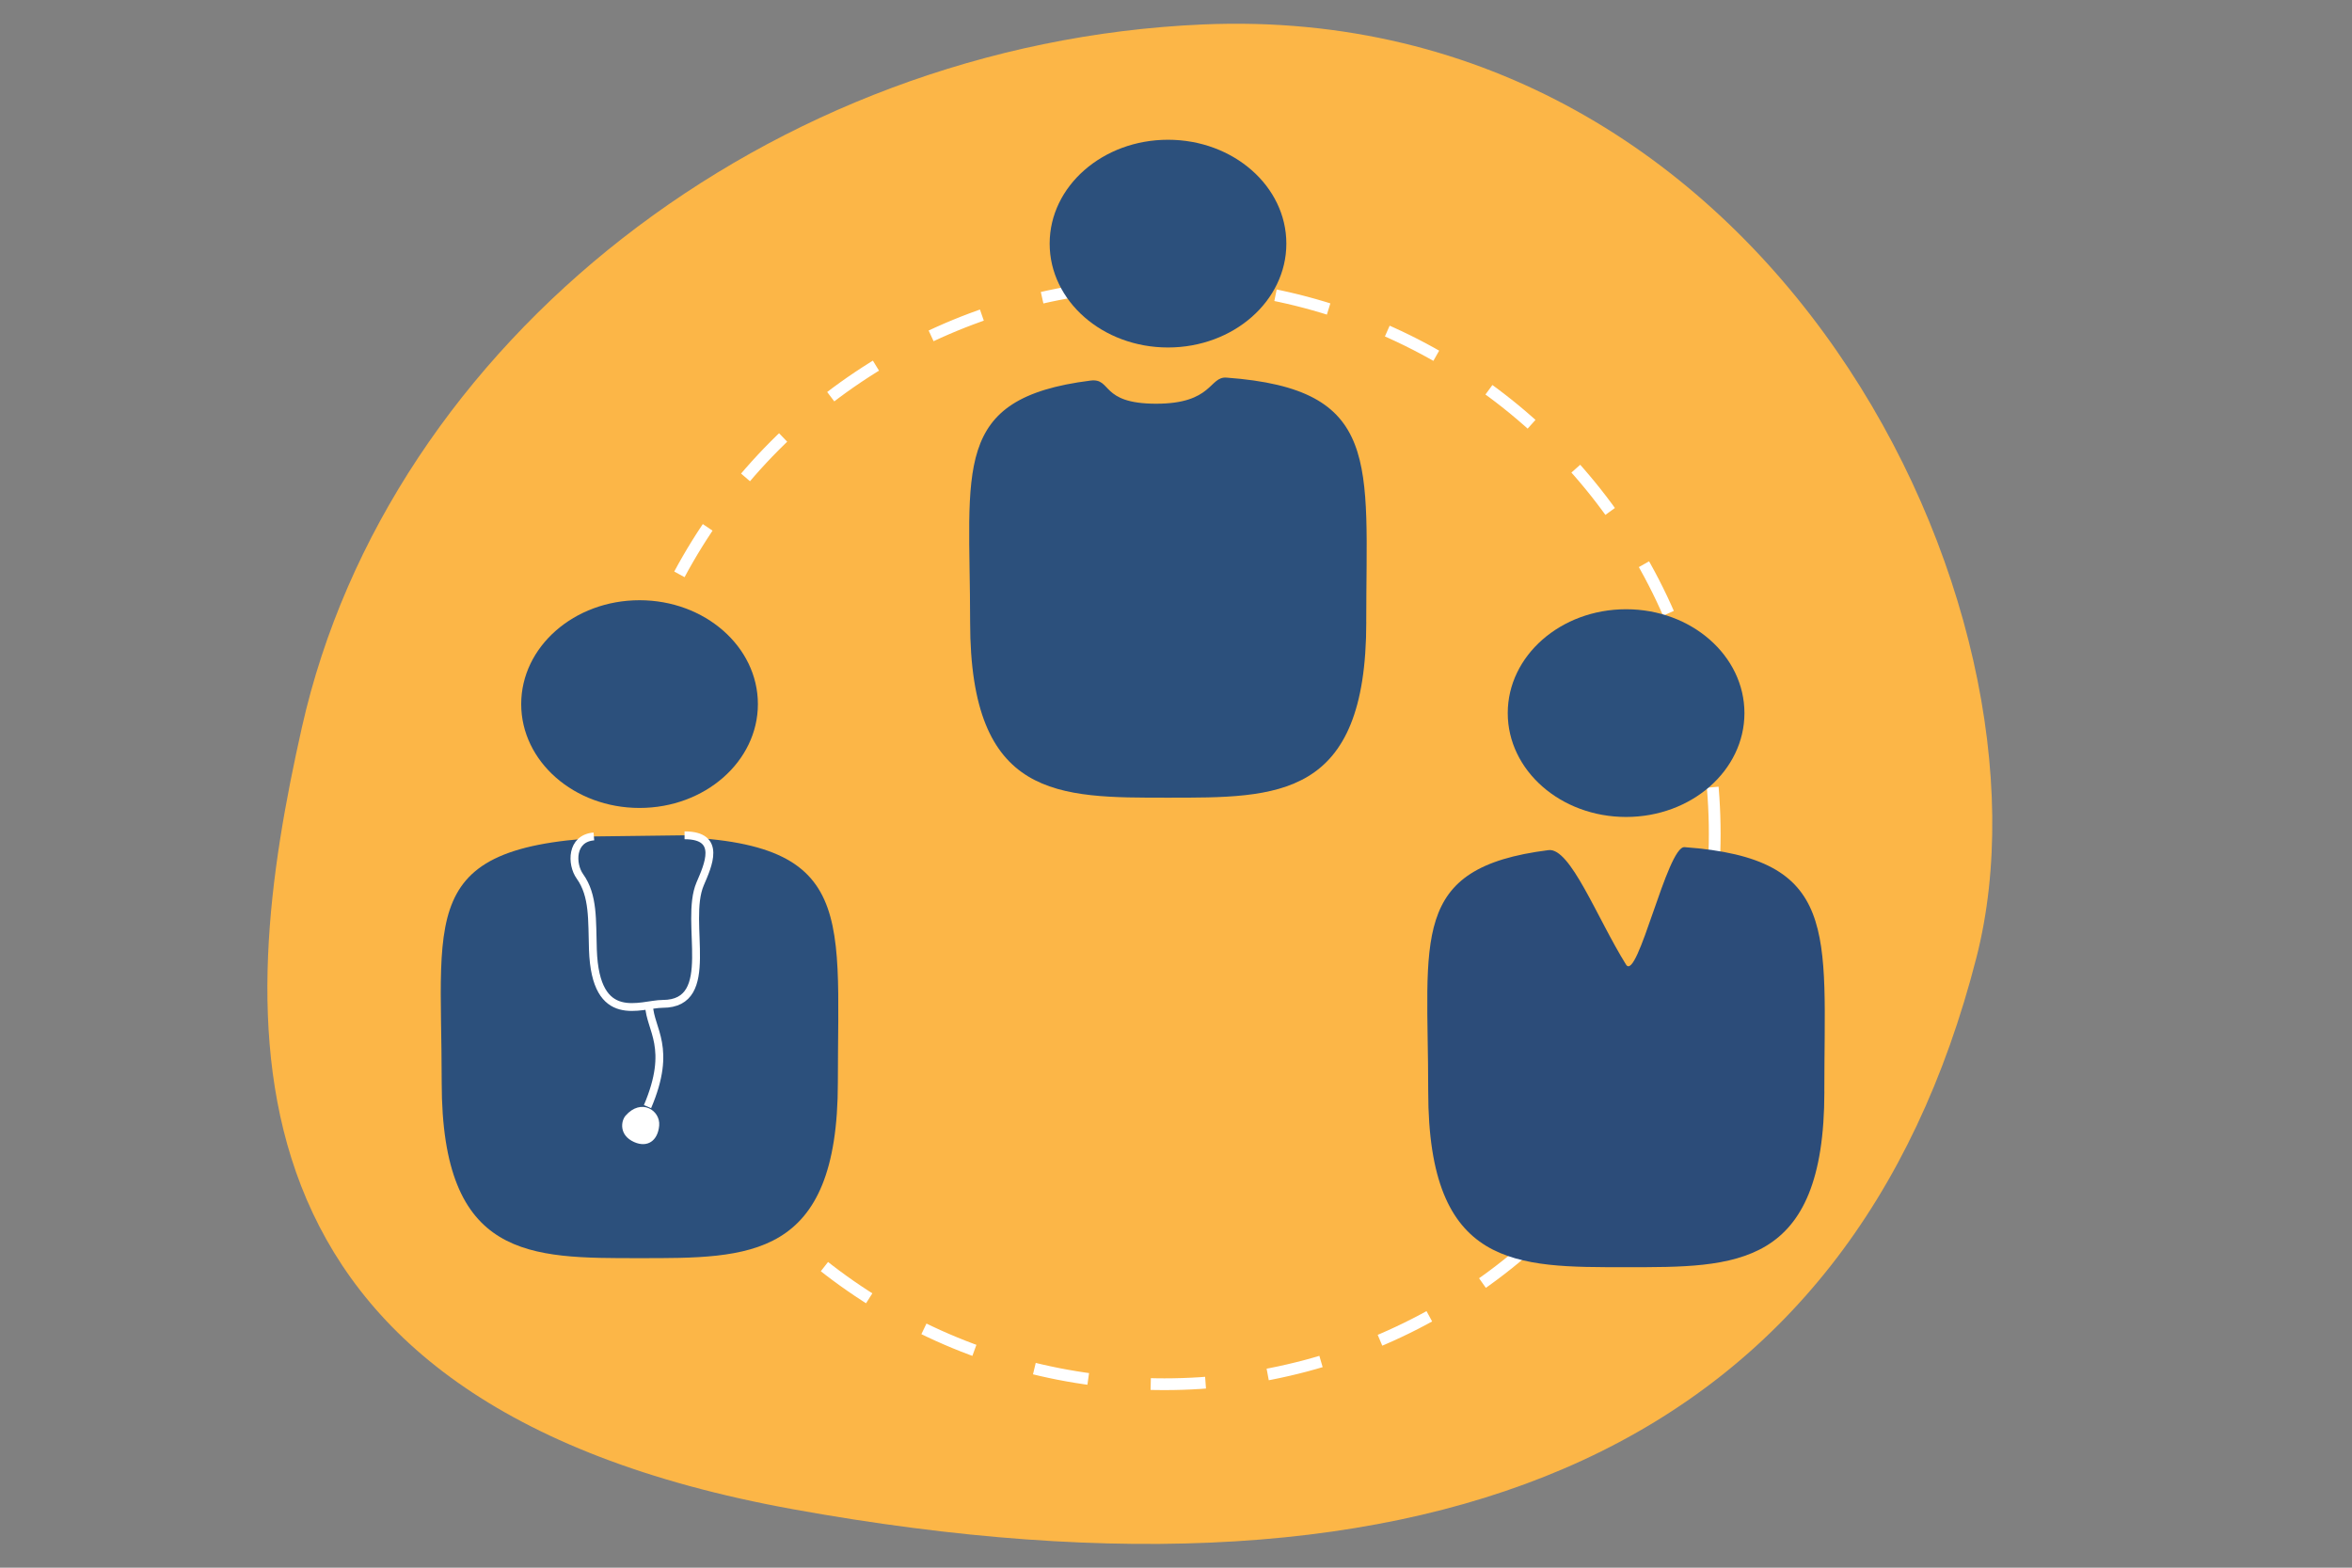 <?xml version="1.0" encoding="UTF-8"?>
<svg id="Layer_1" data-name="Layer 1" xmlns="http://www.w3.org/2000/svg" viewBox="0 0 600 400">
  <rect x="0" y="0" width="600" height="400" fill="#808080" stroke="none"/>
  <defs>
    <style>
      .cls-1 {
        stroke-width: 2px;
      }

      .cls-1, .cls-2 {
        stroke: #fff;
        stroke-miterlimit: 10;
      }

      .cls-1, .cls-3 {
        fill: #2c507c;
      }

      .cls-2 {
        fill: none;
        stroke-dasharray: 0 0 0 0 14 16 14 16;
        stroke-width: 3px;
      }

      .cls-4 {
        fill: #2c4c79;
      }

      .cls-4, .cls-3, .cls-5, .cls-6 {
        stroke-width: 0px;
      }

      .cls-5 {
        fill: #fff;
      }

      .cls-6 {
        fill: #fcb647;
      }
    </style>
  </defs>
  <path class="cls-6" d="m77.01,185.61C99.15,87.08,196.5,11.02,306.79,6.24,451.85-.05,527.03,154.95,504.21,244.25c-31.77,124.34-135.49,170.92-301.78,140.86-151.23-27.34-141.91-126.15-125.42-199.5Z"/>
  <circle class="cls-2" cx="297.06" cy="212.82" r="140.37"/>
  <g>
    <path class="cls-3" d="m213.74,276.18c0,45.26-22.68,44.84-50.59,44.84s-50.47.42-50.47-44.84-6.68-62.15,50.53-62.74c55.55-.57,50.53,17.48,50.53,62.74Z"/>
    <ellipse class="cls-3" cx="163.15" cy="179.65" rx="30.19" ry="26.5"/>
    <path class="cls-1" d="m174.63,213.13c9.59,0,5.98,7.71,3.98,12.39-4.21,9.82,4.6,30.62-9.56,30.62-5.55,0-17.14,5.82-17.8-13.85-.25-7.5.21-13.76-3.31-18.68-2.23-3.12-2.3-9.71,3.56-10.19"/>
    <path class="cls-1" d="m165.57,256.53c.23,6.2,6.06,10.69-.39,25.83"/>
    <path class="cls-5" d="m159.58,284.67c4-4.57,8.92-1.35,8.58,2.52s-2.98,5.73-6.39,4.21c-3.92-1.75-3.36-5.38-2.19-6.73Z"/>
  </g>
  <path class="cls-4" d="m465.4,278.49c0,45.26-22.68,44.84-50.59,44.84s-50.47.42-50.47-44.84c0-39.16-5-57.08,30.69-61.58,5.56-.7,12.31,17.2,19.77,29.2,2.92,4.7,10.53-30.29,14.93-29.96,39.72,2.91,35.66,21.6,35.66,62.34Z"/>
  <ellipse class="cls-3" cx="414.82" cy="181.95" rx="30.19" ry="26.5"/>
  <path class="cls-3" d="m348.54,158.69c0,45.26-22.68,44.84-50.59,44.84s-50.47.42-50.47-44.84c0-39.16-5-57.08,30.69-61.58,5.56-.7,2.36,5.9,16.78,5.9s13.52-6.99,17.92-6.66c39.72,2.91,35.66,21.6,35.66,62.34Z"/>
  <ellipse class="cls-3" cx="297.96" cy="62.16" rx="30.19" ry="26.5"/>
</svg>